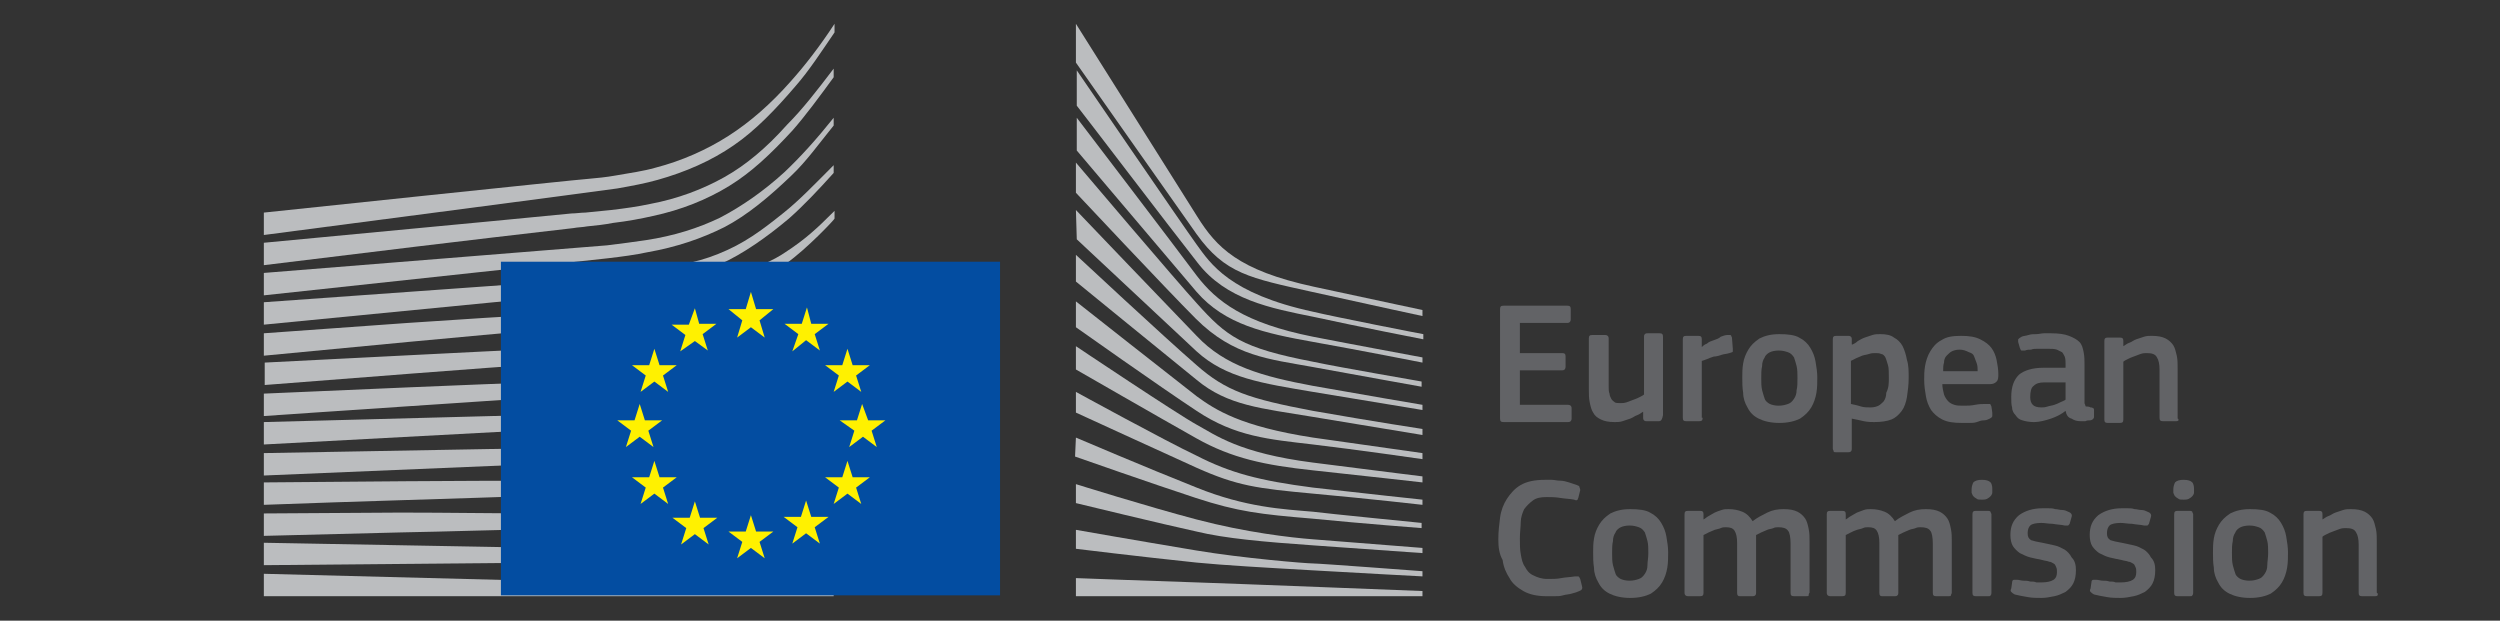 <?xml version="1.0" encoding="UTF-8" standalone="no"?>
<!-- Generator: Adobe Illustrator 19.2.0, SVG Export Plug-In . SVG Version: 6.00 Build 0)  -->

<svg
   version="1.1"
   id="Layer_1"
   x="0px"
   y="0px"
   viewBox="0 0 290 72"
   style="enable-background:new 0 0 290 72;"
   xml:space="preserve"
   sodipodi:docname="logo-european-commission.svg"
   inkscape:export-filename="logo-european-commission.png"
   inkscape:export-xdpi="89.379311"
   inkscape:export-ydpi="89.379311"
   inkscape:version="1.3.2 (091e20e, 2023-11-25, custom)"
   xmlns:inkscape="http://www.inkscape.org/namespaces/inkscape"
   xmlns:sodipodi="http://sodipodi.sourceforge.net/DTD/sodipodi-0.dtd"
   xmlns="http://www.w3.org/2000/svg"
   xmlns:svg="http://www.w3.org/2000/svg"
   xmlns:sketch="http://www.bohemiancoding.com/sketch/ns"><rect x="0" y="0" width="290" height="72" fill="#333333" stroke="none"/><defs
   id="defs19" /><sodipodi:namedview
   id="namedview19"
   pagecolor="#ffffff"
   bordercolor="#000000"
   borderopacity="0.25"
   inkscape:showpageshadow="2"
   inkscape:pageopacity="0.0"
   inkscape:pagecheckerboard="0"
   inkscape:deskcolor="#d1d1d1"
   inkscape:zoom="3.9862069"
   inkscape:cx="166.57439"
   inkscape:cy="35.999135"
   inkscape:window-width="1920"
   inkscape:window-height="1009"
   inkscape:window-x="-8"
   inkscape:window-y="-8"
   inkscape:window-maximized="1"
   inkscape:current-layer="Layer_1" />
<style
   type="text/css"
   id="style1">
	.st0{fill:#BBBDBF;}
	.st1{fill:#034DA1;}
	.st2{fill:#FFF100;}
	.st3{enable-background:new    ;}
	.st4{fill:#626366;}
</style>
<g
   id="g19"
   inkscape:label="g19"
   inkscape:export-filename="156.svg"
   inkscape:export-xdpi="89.379311"
   inkscape:export-ydpi="89.379311"
   transform="translate(30.606,2.76)">
	<g
   id="Page-1"
   sketch:type="MSPage">
		<g
   id="Version-2-menu"
   transform="translate(-131,-108)"
   sketch:type="MSArtboardGroup">
			<g
   id="Site-header"
   transform="translate(131,108)"
   sketch:type="MSLayerGroup">
				<g
   id="logo-copy">
					<g
   id="Group-20">
						<g
   id="Group-18-Copy"
   sketch:type="MSShapeGroup">
							<path
   id="Fill-40"
   class="st0"
   d="m 0,24.5 c 0,0 39.8,-5.2 41,-5.4 1.7,-0.3 3.3,-0.6 4.7,-1 3.2,-0.9 6.2,-2.2 8.8,-4 2.5,-1.7 4.9,-4.2 7.2,-6.9 1.5,-1.7 3,-4 4.5,-6.2 V 0 c -1.7,2.6 -3.4,4.8 -5.1,6.7 -2.3,2.6 -4.7,4.7 -7.2,6.3 -2.5,1.6 -5.4,2.9 -8.5,3.7 -1.4,0.4 -2.9,0.6 -4.6,0.9 -1.1,0.2 -2.2,0.3 -3.3,0.4 C 37,18 0,21.9 0,21.9 Z" />
							<path
   id="Fill-41"
   class="st0"
   d="m 53.4,17.8 c -2.5,1.4 -5.4,2.5 -8.6,3.1 -1.4,0.3 -2.8,0.5 -4.5,0.7 -1,0.1 -2,0.2 -3,0.3 -0.5,0 -1.1,0.1 -1.6,0.1 C 23.5,23.2 11.4,24.3 0,25.4 V 28 c 11.4,-1.4 23.7,-2.9 35.9,-4.3 0.5,-0.1 1.1,-0.1 1.6,-0.2 1,-0.1 2,-0.2 3,-0.4 1.7,-0.2 3.3,-0.5 4.6,-0.8 3.3,-0.7 6.3,-1.9 8.9,-3.5 2.6,-1.6 4.8,-3.7 7.3,-6.4 1.5,-1.7 3.2,-4 4.8,-6.2 v -1 c -1.9,2.5 -3.6,4.7 -5.4,6.5 -2.4,2.7 -4.8,4.7 -7.3,6.1" />
							<path
   id="Fill-42"
   class="st0"
   d="m 60.4,17.2 c -2.4,2.2 -5,4 -7.5,5.3 -2.5,1.2 -5.3,2.1 -8.6,2.6 -1.4,0.2 -2.8,0.4 -4.5,0.6 L 0,28.9 v 2.6 l 35.3,-3.8 4.6,-0.5 c 1.7,-0.2 3.2,-0.4 4.6,-0.7 3.4,-0.6 6.3,-1.6 8.9,-2.9 2.7,-1.4 5.3,-3.6 7.8,-6 1.7,-1.6 3.2,-3.7 4.9,-5.8 v -0.9 c -2,2.5 -3.8,4.5 -5.7,6.3" />
							<path
   id="Fill-43"
   class="st0"
   d="m 50.8,30.6 c -2.3,1.3 -4,2.1 -7.3,2.4 -2,0.2 -4,0.3 -6,0.4 -1,0 -1.9,0.1 -2.9,0.2 -6,0.3 -11.9,0.7 -17.9,1.1 L 0,35.9 v 2.6 l 16.8,-1.6 c 5.4,-0.5 11.7,-1.1 17.9,-1.6 L 39.2,35 c 1.7,-0.1 3.2,-0.3 4.5,-0.5 3.4,-0.4 6.3,-1.1 8.9,-2.1 2.8,-1 5.4,-2.7 8,-4.6 2.4,-1.7 5.6,-5.1 5.6,-5.2 v -0.9 c -2.1,2.1 -3.4,3.3 -5.7,4.8 -2.9,2 -7.6,3 -9.7,4.1" />
							<path
   id="Fill-44"
   class="st0"
   d="m 51.6,35.6 c -2.5,0.7 -5.3,1.2 -8.6,1.5 -1.3,0.1 -2.8,0.2 -4.4,0.3 l -4.4,0.2 c -11,0.5 -22,1.1 -34.1,1.7 v 2.6 C 11.7,41 23,40.1 34.4,39.3 L 38.8,39 c 1.7,-0.1 3.1,-0.2 4.5,-0.4 3.4,-0.4 6.3,-1 8.8,-1.8 2.8,-0.9 5.6,-2.2 8.2,-3.9 1.9,-1.2 3.9,-2.7 5.9,-4.5 v 0 c -2.2,1.9 -4.3,2.3 -6.4,3.6 -2.7,1.6 -5.4,2.8 -8.2,3.6" />
							<path
   id="Fill-45"
   class="st0"
   d="m 51.2,39.9 c -2.5,0.6 -5.3,1 -8.6,1.2 -1.3,0.1 -2.7,0.2 -4.4,0.2 l -4.4,0.2 C 22.7,41.9 11.5,42.4 0,42.9 v 2.6 C 11.4,44.7 22.6,44 33.9,43.2 l 4.4,-0.3 c 1.7,-0.1 3.1,-0.2 4.4,-0.3 3.4,-0.3 6.2,-0.8 8.8,-1.5 2.9,-0.8 5.7,-1.9 8.4,-3.3 2.1,-1.1 4.1,-2.4 6.2,-4 v -1.1 c -2.3,1.7 -4.5,3 -6.7,4.1 -2.6,1.4 -5.4,2.4 -8.2,3.1" />
							<path
   id="Fill-46"
   class="st0"
   d="m 50.8,44.1 c -2.5,0.5 -5.3,0.8 -8.6,0.9 -1.3,0.1 -2.6,0.1 -4.3,0.2 L 0,46.2 v 2.6 L 33.6,47 38,46.8 c 1.7,-0.1 3.1,-0.2 4.4,-0.3 3.4,-0.3 6.1,-0.6 8.7,-1.2 2.9,-0.6 5.8,-1.5 8.5,-2.7 2.2,-0.9 4.3,-2 6.6,-3.4 v -1 c -2.4,1.4 -4.7,2.5 -7,3.4 -2.7,1.2 -5.5,2 -8.4,2.5" />
							<path
   id="Fill-47"
   class="st0"
   d="m 50.5,48.3 c -4.7,0.6 -9.4,0.7 -14.1,0.8 -1.1,0 -2.1,0 -3.2,0.1 L 0,49.8 v 2.6 L 33.3,51 c 1.1,0 2.1,-0.1 3.2,-0.1 4.7,-0.2 9.5,-0.4 14.2,-1.1 3,-0.5 5.9,-1.2 8.5,-2.1 C 61.4,47 63.7,46 66,44.8 v -1 c -2.4,1.1 -4.9,2.1 -7.2,2.8 -2.5,0.7 -5.3,1.4 -8.3,1.7" />
							<path
   id="Fill-48"
   class="st0"
   d="M 50.3,52.6 C 45.9,53 41.5,53 37.1,53 c -1.3,0 -2.7,0 -4,0 -11,0 -22,0.1 -33.1,0.2 v 2.6 c 10.6,-0.4 21.9,-0.7 33.2,-1.1 1.3,0 2.7,-0.1 4,-0.1 4.3,-0.1 8.8,-0.2 13.2,-0.7 3.1,-0.3 5.9,-0.8 8.6,-1.5 2.3,-0.6 4.7,-1.4 7.2,-2.3 v -0.9 c -2.5,0.9 -5,1.6 -7.4,2.2 -2.7,0.6 -5.5,1 -8.5,1.2" />
							<path
   id="Fill-49"
   class="st0"
   d="m 50.1,56.8 c -1.8,0.1 -3.8,0.1 -6,0.1 -0.8,0 -1.7,0 -2.5,0 L 33,56.8 c -5.9,0 -11.7,-0.1 -17.2,-0.1 L 0,56.8 v 2.6 L 15.9,59 C 21.4,58.9 27.2,58.7 33,58.6 l 8.6,-0.1 c 2.4,0 5.5,-0.1 8.6,-0.3 3.1,-0.2 5.9,-0.5 8.6,-0.9 2.4,-0.4 4.9,-0.9 7.4,-1.5 v -0.9 c -2.5,0.6 -5.1,1.1 -7.5,1.4 -2.8,0.2 -5.5,0.4 -8.6,0.5" />
							<path
   id="Fill-50"
   class="st0"
   d="M 41.5,60.9 32.9,60.8 C 22,60.6 11.1,60.4 0,60.2 v 2.6 c 10.6,-0.1 21.8,-0.2 32.9,-0.3 l 8.6,-0.1 c 2.9,0 5.7,-0.1 8.6,-0.2 C 56,62 61.2,61.6 66.2,60.9 V 60 c -4.9,0.5 -10.2,0.8 -16.1,0.9 -2.9,0 -5.8,0 -8.6,0" />
							<path
   id="Fill-51"
   class="st0"
   d="M 66.1,65.5 0,63.8 v 2.6 h 66.1 z" />
							<path
   id="Fill-52"
   class="st0"
   d="m 60.2,22 c -2.5,2 -4.5,3.5 -7.5,4.7 -2.7,1.1 -5.6,1.5 -8.8,2 -2.1,0.3 -4.3,0.7 -6.4,0.9 -0.9,0.1 -1.7,0.1 -2.6,0.2 L 0,32.3 v 2.6 l 34.9,-3.4 4.5,-0.4 c 1.7,-0.2 3.2,-0.3 4.6,-0.6 3.4,-0.5 6.3,-1.4 8.9,-2.6 2.7,-1.2 5.5,-3.2 8,-5.3 1.7,-1.5 3.4,-3.3 5.2,-5.3 v -0.9 c -2.2,2.2 -4,4.1 -5.9,5.6" />
							<path
   id="Fill-53"
   class="st0"
   d="m 94.2,0 c 0,0 11.9,18.9 14.1,22.4 2.2,3.5 4.7,6.2 13.5,8.1 8.8,1.9 12.6,2.7 12.6,2.7 v 0.7 c 0,0 -5.6,-1.2 -12.8,-2.8 -7.2,-1.6 -10.1,-2.1 -13.4,-6.7 -2.7,-3.8 -14,-19.9 -14,-19.9 z" />
							<path
   id="Fill-54"
   class="st0"
   d="m 94.2,21.6 c 0,0 10.8,11.3 14,14.6 3.3,3.5 7.6,4.7 13.5,5.8 5.6,1 12.7,2.2 12.7,2.2 v 0.6 c 0,0 -6.7,-1.1 -12.7,-2.1 -5.9,-1 -10.1,-1.6 -13.5,-4.7 -3,-2.8 -13.9,-13 -13.9,-13 l -0.1,-3.4 z" />
							<path
   id="Fill-55"
   class="st0"
   d="m 94.2,26.8 c 0,0 10.3,9.6 14,12.8 3.4,3 6.1,3.9 13.5,5.3 7.4,1.3 12.7,2.1 12.7,2.1 v 0.7 c 0,0 -6.7,-1.1 -12.7,-2.1 -6,-1 -9.9,-1.3 -13.5,-4.3 -4.2,-3.4 -14,-11.4 -14,-11.4 z" />
							<path
   id="Fill-56"
   class="st0"
   d="m 94.2,32.2 c 0,0 11.8,9.3 14,11 2.2,1.6 5.1,3.5 13.5,4.8 8.4,1.2 12.7,1.8 12.7,1.8 v 0.7 c 0,0 -7.6,-1.1 -12.7,-1.7 -5.1,-0.6 -9,-0.9 -13.5,-3.9 -4.4,-2.9 -14,-9.7 -14,-9.7 z" />
							<path
   id="Fill-57"
   class="st0"
   d="m 94.2,37.4 c 0,0 11.8,7.9 14,9.1 2.2,1.2 4.9,3.3 13.5,4.4 8.6,1.1 12.7,1.6 12.7,1.6 v 0.7 c 0,0 -7.1,-0.8 -12.7,-1.4 -5.6,-0.6 -9.4,-1.4 -13.5,-3.7 -4.1,-2.3 -14,-8 -14,-8 z" />
							<path
   id="Fill-58"
   class="st0"
   d="m 94.2,42.7 c 0,0 10.4,5.7 14,7.4 3.9,2 7.3,2.9 13.5,3.7 6.1,0.7 12.7,1.4 12.7,1.4 v 0.6 c 0,0 -6.1,-0.7 -12.7,-1.3 -6.5,-0.6 -8.8,-0.9 -13.5,-3 -4.2,-1.9 -14,-6.4 -14,-6.4 z" />
							<path
   id="Fill-59"
   class="st0"
   d="m 94.2,48 c 0,0 8.2,3.5 14,5.8 5.7,2.3 10,2.5 13.5,2.8 1.5,0.2 12.6,1.3 12.6,1.3 v 0.6 c 0,0 -6.6,-0.5 -12.7,-1.1 -6,-0.5 -8.6,-0.8 -13.5,-2.4 -4.9,-1.6 -14,-4.8 -14,-4.8 L 94.2,48 Z" />
							<path
   id="Fill-60"
   class="st0"
   d="m 94.2,53.4 c 0,0 8.3,2.6 14,4.1 5.7,1.5 10.9,2.1 13.5,2.3 2.6,0.2 12.7,1 12.7,1 v 0.6 c 0,0 -5.7,-0.4 -12.7,-0.9 -5.7,-0.4 -10.2,-0.8 -13.5,-1.6 -3.7,-0.8 -14,-3.3 -14,-3.3 z" />
							<path
   id="Fill-61"
   class="st0"
   d="m 94.2,58.7 c 0,0 6.8,1.2 14,2.4 5.4,0.9 12.7,1.5 13.5,1.5 0.8,0 12.7,0.9 12.7,0.9 v 0.6 c 0,0 -7.6,-0.4 -12.7,-0.7 -5.3,-0.3 -10.5,-0.6 -13.5,-0.9 -6.7,-0.7 -14,-1.6 -14,-1.6 z" />
							<path
   id="Fill-62"
   class="st0"
   d="m 94.2,64.3 c 0,0 10.7,0.4 14,0.5 3.3,0.1 26.2,1 26.2,1 v 0.6 H 94.2 Z" />
							<path
   id="Fill-63"
   class="st0"
   d="M 121.7,33.4 C 112,31.3 109.8,27.8 108.2,25.6 106.6,23.4 94.3,5.4 94.3,5.4 v 4.1 c 0.5,0.6 11,14.4 14,18.2 3.3,4.3 8.5,5.3 13.5,6.3 5,1.1 12.7,2.6 12.7,2.6 V 36 c -0.1,0 -10.3,-2 -12.8,-2.6" />
							<path
   id="Fill-64"
   class="st0"
   d="m 121.7,36.3 c -8,-1.6 -11.2,-4.1 -13.5,-7.1 C 105.9,26.1 94.3,10.9 94.3,10.9 v 3.8 c 0.5,0.6 11.1,13.1 13.9,16.4 3.3,3.8 7.9,4.8 13.5,5.8 5.6,1 12.7,2.4 12.7,2.4 v -0.6 c 0,0 -8.1,-1.5 -12.7,-2.4" />
							<path
   id="Fill-65"
   class="st0"
   d="m 121.7,39.2 c -8.3,-1.6 -10,-2.9 -13.5,-6.8 C 106,30 94.7,16.7 94.2,16.1 v 3.5 c 0,0 10.5,11.2 13.9,14.6 4.4,4.4 8.6,4.7 13.5,5.6 4.9,0.9 12.7,2.3 12.7,2.3 v -0.6 c 0.1,0 -9.3,-1.6 -12.6,-2.3" />
							<path
   id="Fill-66"
   class="st1"
   d="M 85.4,27.6 H 27.5 v 38.7 h 57.9 z" />
							<path
   id="Fill-67"
   class="st2"
   d="m 57.1,33.1 h 2 l -1.6,1.3 0.6,2 -1.6,-1.2 -1.6,1.2 0.6,-2 -1.6,-1.3 h 2 l 0.6,-2 z" />
							<path
   id="Fill-68"
   class="st2"
   d="m 57.1,58.9 h 2 l -1.6,1.2 0.6,1.9 -1.6,-1.2 -1.6,1.2 0.6,-1.9 -1.6,-1.2 h 2 L 56.5,57 Z" />
							<path
   id="Fill-69"
   class="st2"
   d="m 63.5,57.2 h 2 l -1.6,1.2 0.6,1.9 -1.6,-1.2 -1.6,1.2 0.6,-1.9 -1.6,-1.2 h 2 l 0.6,-1.9 z" />
							<path
   id="Fill-70"
   class="st2"
   d="m 63.5,34.8 h 2 L 63.9,36 64.5,37.9 62.9,36.7 61.3,38 62,36 60.4,34.8 h 2 L 63,32.9 Z" />
							<path
   id="Fill-71"
   class="st2"
   d="m 68.3,39.6 h 2 l -1.6,1.2 0.6,1.9 -1.6,-1.2 -1.6,1.2 0.6,-1.9 -1.6,-1.2 h 2 l 0.6,-1.9 z" />
							<path
   id="Fill-72"
   class="st2"
   d="m 68.3,52.6 h 2 l -1.6,1.2 0.6,1.9 -1.6,-1.2 -1.6,1.2 0.6,-1.9 -1.6,-1.2 h 2 l 0.6,-1.9 z" />
							<path
   id="Fill-73"
   class="st2"
   d="m 70.1,46 h 2 l -1.6,1.2 0.6,1.9 -1.6,-1.2 -1.6,1.2 0.6,-1.9 -1.7,-1.2 h 2 l 0.6,-1.9 z" />
							<path
   id="Fill-74"
   class="st2"
   d="m 50.5,34.8 h 2 L 50.9,36 51.5,37.9 50,36.8 48.3,38 48.9,36.1 47.3,34.9 h 2 L 50,33 Z" />
							<path
   id="Fill-75"
   class="st2"
   d="m 45.9,39.6 h 2 l -1.6,1.2 0.6,1.9 -1.6,-1.2 -1.6,1.2 0.6,-1.9 -1.6,-1.2 h 2 l 0.6,-1.9 z" />
							<path
   id="Fill-76"
   class="st2"
   d="m 44.2,46 h 2 l -1.6,1.2 0.6,1.9 L 43.6,47.9 42,49.1 42.6,47.2 41,46 h 2 l 0.6,-1.9 z" />
							<path
   id="Fill-77"
   class="st2"
   d="m 45.9,52.6 h 2 l -1.6,1.2 0.6,1.9 -1.6,-1.2 -1.6,1.2 0.6,-1.9 -1.6,-1.2 h 2 l 0.6,-1.9 z" />
							<path
   id="Fill-78"
   class="st2"
   d="m 50.6,57.3 h 2 L 51,58.5 51.6,60.4 50,59.2 48.4,60.4 49,58.5 47.4,57.3 h 2 L 50,55.4 Z" />
						</g>
					</g>
				</g>
			</g>
		</g>
	</g>
	<g
   class="st3"
   id="g8">
		<path
   class="st4"
   d="m 143.4,33.1 c 0,-0.3 0.1,-0.4 0.4,-0.4 h 7.4 c 0.3,0 0.4,0.1 0.4,0.4 v 1.2 c 0,0.2 -0.1,0.4 -0.4,0.4 h -5.5 v 3.5 h 4.9 c 0.3,0 0.4,0.1 0.4,0.4 v 1.2 c 0,0.2 -0.1,0.4 -0.4,0.4 h -4.9 v 4 h 5.6 c 0.2,0 0.4,0.1 0.4,0.4 v 1.2 c 0,0.2 -0.1,0.4 -0.4,0.4 h -7.5 c -0.3,0 -0.4,-0.1 -0.4,-0.4 z"
   id="path1" />
		<path
   class="st4"
   d="m 161.8,46.1 h -1.4 c -0.1,0 -0.2,0 -0.3,-0.1 C 160,45.9 160,45.8 160,45.7 V 45 45 c -0.2,0.1 -0.4,0.3 -0.7,0.4 -0.3,0.1 -0.5,0.3 -0.8,0.4 -0.3,0.1 -0.6,0.2 -0.9,0.3 -0.3,0.1 -0.6,0.1 -0.9,0.1 -0.7,0 -1.2,-0.1 -1.6,-0.3 -0.4,-0.2 -0.7,-0.4 -0.9,-0.8 -0.2,-0.3 -0.3,-0.7 -0.4,-1.2 -0.1,-0.5 -0.1,-0.9 -0.1,-1.5 v -5.9 c 0,-0.3 0.1,-0.4 0.4,-0.4 h 1.5 c 0.2,0 0.4,0.1 0.4,0.4 v 5.6 c 0,0.3 0,0.6 0.1,0.8 0,0.2 0.1,0.4 0.2,0.6 0.1,0.2 0.3,0.3 0.4,0.4 0.1,0.1 0.4,0.1 0.7,0.1 0.2,0 0.4,0 0.7,-0.1 0.3,-0.1 0.5,-0.2 0.8,-0.3 0.3,-0.1 0.5,-0.2 0.7,-0.3 0.2,-0.1 0.4,-0.2 0.5,-0.3 v -6.7 c 0,-0.1 0,-0.2 0.1,-0.3 0.1,-0.1 0.2,-0.1 0.3,-0.1 h 1.4 c 0.3,0 0.4,0.1 0.4,0.4 v 9.1 c -0.1,0.5 -0.2,0.7 -0.5,0.7 z"
   id="path2" />
		<path
   class="st4"
   d="m 166.9,45.7 c 0,0.3 -0.1,0.4 -0.4,0.4 H 165 c -0.3,0 -0.4,-0.1 -0.4,-0.4 v -9.1 c 0,-0.3 0.1,-0.4 0.4,-0.4 h 1.4 c 0.3,0 0.4,0.1 0.4,0.4 v 0.9 0 c 0.1,-0.1 0.3,-0.3 0.6,-0.4 0.2,-0.2 0.5,-0.3 0.8,-0.4 0.3,-0.1 0.6,-0.2 0.8,-0.4 0.3,-0.1 0.5,-0.2 0.8,-0.2 0.1,0 0.2,0 0.3,0 0.1,0 0.1,0.1 0.2,0.3 l 0.1,1.3 c 0,0.1 0,0.3 0,0.3 0,0.1 -0.1,0.1 -0.4,0.2 -0.3,0.1 -0.6,0.1 -0.9,0.2 -0.3,0.1 -0.6,0.2 -0.9,0.2 -0.3,0.1 -0.6,0.2 -0.8,0.3 -0.3,0.1 -0.5,0.2 -0.6,0.2 v 6.6 z"
   id="path3" />
		<path
   class="st4"
   d="m 180.2,41 c 0,0.6 0,1.2 -0.1,1.8 -0.1,0.6 -0.3,1.2 -0.6,1.7 -0.3,0.5 -0.7,0.9 -1.3,1.3 -0.6,0.3 -1.4,0.5 -2.4,0.5 -1,0 -1.8,-0.2 -2.4,-0.5 -0.6,-0.3 -1,-0.7 -1.3,-1.3 -0.3,-0.5 -0.5,-1.1 -0.5,-1.7 -0.1,-0.6 -0.1,-1.2 -0.1,-1.8 0,-0.5 0,-1 0.1,-1.6 0.1,-0.6 0.3,-1.1 0.6,-1.6 0.3,-0.5 0.7,-0.9 1.3,-1.3 0.6,-0.3 1.3,-0.5 2.3,-0.5 1,0 1.8,0.1 2.3,0.4 0.6,0.3 1,0.7 1.3,1.2 0.3,0.5 0.5,1 0.6,1.6 0.1,0.6 0.2,1.2 0.2,1.8 z m -2.3,0.1 c 0,-0.5 0,-1 -0.1,-1.4 -0.1,-0.4 -0.2,-0.7 -0.3,-1 -0.2,-0.3 -0.4,-0.5 -0.7,-0.6 -0.3,-0.1 -0.6,-0.2 -1.1,-0.2 -0.4,0 -0.8,0.1 -1,0.2 -0.2,0.1 -0.5,0.3 -0.6,0.6 -0.2,0.3 -0.3,0.6 -0.3,1 -0.1,0.4 -0.1,0.9 -0.1,1.4 0,0.5 0,1 0.1,1.4 0.1,0.4 0.2,0.7 0.3,1 0.1,0.3 0.4,0.5 0.6,0.6 0.2,0.1 0.6,0.2 1,0.2 0.5,0 0.8,-0.1 1.1,-0.2 0.3,-0.1 0.5,-0.3 0.7,-0.6 0.2,-0.3 0.3,-0.6 0.3,-1 0.1,-0.4 0.1,-0.8 0.1,-1.4 z"
   id="path4" />
		<path
   class="st4"
   d="m 190.8,41.1 c 0,0.8 -0.1,1.5 -0.2,2.2 -0.1,0.6 -0.3,1.2 -0.6,1.6 -0.3,0.4 -0.7,0.8 -1.2,1 -0.5,0.2 -1.2,0.3 -2,0.3 -0.3,0 -0.7,0 -1.2,-0.1 -0.4,-0.1 -0.9,-0.2 -1.4,-0.3 v 0 3.5 c 0,0.1 0,0.2 -0.1,0.3 -0.1,0.1 -0.2,0.1 -0.3,0.1 h -1.4 c -0.2,0 -0.3,0 -0.3,-0.1 0,-0.1 -0.1,-0.2 -0.1,-0.3 V 36.6 c 0,-0.3 0.1,-0.4 0.4,-0.4 h 1.4 c 0.1,0 0.2,0 0.3,0.1 0.1,0.1 0.1,0.2 0.1,0.3 v 0.6 h 0.1 c 0.2,-0.1 0.4,-0.2 0.6,-0.4 0.2,-0.1 0.5,-0.3 0.8,-0.4 0.3,-0.1 0.6,-0.2 0.9,-0.3 0.3,-0.1 0.6,-0.1 0.9,-0.1 0.7,0 1.2,0.1 1.6,0.4 0.4,0.2 0.8,0.6 1,1 0.2,0.4 0.4,1 0.5,1.6 0.2,0.6 0.2,1.3 0.2,2.1 z m -2.3,0 c 0,-0.6 0,-1.2 -0.1,-1.5 -0.1,-0.3 -0.2,-0.7 -0.3,-0.9 -0.1,-0.2 -0.3,-0.4 -0.5,-0.4 -0.2,-0.1 -0.4,-0.1 -0.7,-0.1 -0.2,0 -0.4,0 -0.7,0.1 -0.3,0.1 -0.5,0.1 -0.8,0.2 -0.2,0.1 -0.5,0.2 -0.7,0.3 -0.2,0.1 -0.4,0.2 -0.6,0.3 v 5 c 0.5,0.1 0.9,0.2 1.2,0.3 0.3,0.1 0.7,0.1 1.1,0.1 0.4,0 0.7,-0.1 0.9,-0.2 0.2,-0.1 0.4,-0.3 0.6,-0.5 0.2,-0.3 0.3,-0.6 0.3,-1 0.3,-0.6 0.3,-1.1 0.3,-1.7 z"
   id="path5" />
		<path
   class="st4"
   d="m 194.7,41.7 c 0,0.5 0.1,0.9 0.2,1.3 0.1,0.3 0.3,0.6 0.5,0.8 0.2,0.2 0.4,0.3 0.7,0.4 0.3,0.1 0.6,0.1 1.1,0.1 0.4,0 0.8,0 1.3,-0.1 0.5,-0.1 0.9,-0.1 1.3,-0.1 0.2,0 0.3,0 0.4,0 0.1,0 0.1,0.1 0.2,0.3 l 0.1,0.7 c 0,0.1 0,0.3 0,0.4 0,0.1 -0.1,0.2 -0.3,0.3 -0.2,0.1 -0.4,0.2 -0.7,0.2 -0.3,0 -0.5,0.1 -0.8,0.2 -0.3,0.1 -0.6,0.1 -0.9,0.1 -0.3,0 -0.6,0 -0.8,0 -1,0 -1.7,-0.1 -2.3,-0.4 -0.6,-0.3 -1,-0.7 -1.3,-1.1 -0.3,-0.5 -0.5,-1 -0.6,-1.6 -0.1,-0.6 -0.2,-1.2 -0.2,-1.9 0,-0.5 0,-1 0.1,-1.6 0.1,-0.6 0.3,-1.2 0.6,-1.7 0.3,-0.5 0.7,-1 1.3,-1.3 0.6,-0.4 1.3,-0.5 2.3,-0.5 0.9,0 1.6,0.1 2.2,0.4 0.6,0.3 1,0.6 1.3,1 0.3,0.4 0.5,0.9 0.6,1.4 0.1,0.5 0.2,1.1 0.2,1.6 0,0.4 0,0.7 -0.2,0.9 -0.2,0.2 -0.4,0.3 -0.8,0.3 h -5.5 z m 2,-3.9 c -0.4,0 -0.7,0.1 -0.9,0.2 -0.2,0.1 -0.4,0.3 -0.6,0.5 -0.2,0.2 -0.3,0.5 -0.3,0.8 -0.1,0.3 -0.1,0.6 -0.1,1 h 4 c 0,-0.3 0,-0.6 -0.1,-0.9 -0.1,-0.3 -0.2,-0.5 -0.3,-0.8 -0.1,-0.3 -0.3,-0.4 -0.6,-0.5 -0.4,-0.2 -0.7,-0.3 -1.1,-0.3 z"
   id="path6" />
		<path
   class="st4"
   d="m 209,44.9 c -0.5,0.4 -1.1,0.7 -1.7,0.9 -0.6,0.2 -1.3,0.4 -2,0.4 -0.5,0 -1,-0.1 -1.3,-0.2 -0.4,-0.1 -0.6,-0.3 -0.8,-0.6 -0.2,-0.2 -0.4,-0.5 -0.4,-0.9 -0.1,-0.3 -0.1,-0.7 -0.1,-1.2 0,-1.2 0.3,-2 0.9,-2.6 0.6,-0.5 1.6,-0.8 2.8,-0.8 h 2.6 v -0.5 c 0,-0.3 0,-0.5 -0.1,-0.8 -0.1,-0.2 -0.2,-0.4 -0.3,-0.5 -0.2,-0.1 -0.4,-0.2 -0.6,-0.3 -0.3,-0.1 -0.6,-0.1 -1,-0.1 -0.2,0 -0.4,0 -0.6,0 -0.2,0 -0.5,0 -0.7,0 -0.2,0 -0.5,0 -0.7,0.1 -0.2,0 -0.5,0 -0.7,0.1 -0.2,0 -0.3,0 -0.4,0 -0.1,0 -0.1,-0.1 -0.2,-0.3 l -0.2,-0.7 c 0,-0.1 0,-0.2 0,-0.3 0.1,-0.1 0.2,-0.2 0.4,-0.3 0.2,-0.1 0.5,-0.1 0.8,-0.2 0.3,-0.1 0.6,-0.1 0.9,-0.1 0.3,0 0.6,-0.1 0.9,-0.1 0.3,0 0.6,0 0.8,0 0.9,0 1.6,0.1 2.1,0.3 0.5,0.2 0.9,0.4 1.2,0.7 0.3,0.3 0.4,0.7 0.5,1.2 0.1,0.5 0.1,1 0.1,1.5 v 3.9 c 0,0.2 0,0.4 0,0.5 0,0.1 0.1,0.2 0.1,0.3 0,0.1 0.1,0.1 0.2,0.1 0.1,0 0.2,0 0.4,0.1 0.1,0 0.2,0 0.3,0.1 0.1,0 0.1,0.1 0.1,0.2 v 0.8 c 0,0.2 -0.2,0.4 -0.5,0.4 -0.2,0 -0.3,0 -0.5,0.1 -0.2,0 -0.3,0 -0.5,0 -0.5,0 -0.8,-0.1 -1.1,-0.3 -0.4,-0.1 -0.6,-0.4 -0.7,-0.9 z m -0.1,-3.3 h -2.4 c -0.5,0 -0.9,0.1 -1.2,0.4 -0.3,0.2 -0.4,0.7 -0.4,1.3 0,0.4 0.1,0.7 0.3,0.9 0.2,0.2 0.5,0.3 1,0.3 0.2,0 0.4,0 0.7,-0.1 0.3,-0.1 0.5,-0.1 0.8,-0.2 0.3,-0.1 0.5,-0.2 0.7,-0.3 0.2,-0.1 0.5,-0.2 0.6,-0.3 v -2 z"
   id="path7" />
		<path
   class="st4"
   d="m 222.1,46 c -0.1,0.1 -0.2,0.1 -0.3,0.1 h -1.5 c -0.3,0 -0.4,-0.1 -0.4,-0.4 v -5.6 c 0,-0.6 -0.1,-1.1 -0.3,-1.4 -0.2,-0.4 -0.6,-0.5 -1.2,-0.5 -0.2,0 -0.4,0 -0.7,0.1 -0.3,0.1 -0.5,0.2 -0.8,0.3 -0.3,0.1 -0.5,0.2 -0.7,0.3 -0.2,0.1 -0.4,0.2 -0.5,0.3 v 6.7 c 0,0.3 -0.1,0.4 -0.4,0.4 h -1.4 c -0.3,0 -0.4,-0.1 -0.4,-0.4 v -9.1 c 0,-0.3 0.1,-0.4 0.4,-0.4 h 1.4 c 0.3,0 0.4,0.1 0.4,0.4 v 0.6 c 0,0 0,0 0,0 0,0 0,0 0,0 0.2,-0.1 0.4,-0.3 0.7,-0.4 0.3,-0.1 0.5,-0.3 0.8,-0.4 0.3,-0.1 0.6,-0.2 0.9,-0.3 0.3,-0.1 0.6,-0.1 0.9,-0.1 0.7,0 1.2,0.1 1.6,0.3 0.4,0.2 0.7,0.5 0.9,0.8 0.2,0.3 0.3,0.8 0.4,1.2 0.1,0.5 0.1,0.9 0.1,1.5 v 5.8 c 0.1,0 0.1,0.1 0.1,0.2 z"
   id="path8" />
	</g>
	<g
   class="st3"
   id="g18">
		<path
   class="st4"
   d="m 143.2,59.8 c 0,-0.9 0.1,-1.7 0.2,-2.5 0.1,-0.8 0.4,-1.6 0.8,-2.2 0.4,-0.6 0.9,-1.2 1.6,-1.6 0.7,-0.4 1.6,-0.6 2.8,-0.6 0.2,0 0.5,0 0.8,0 0.3,0 0.6,0.1 1,0.1 0.3,0 0.7,0.1 1,0.2 0.3,0.1 0.6,0.2 0.9,0.3 0.2,0.1 0.3,0.1 0.3,0.2 0,0.1 0.1,0.2 0.1,0.4 l -0.2,0.8 c 0,0.1 -0.1,0.2 -0.1,0.3 -0.1,0.1 -0.2,0.1 -0.4,0 -0.5,-0.1 -1,-0.1 -1.6,-0.2 -0.6,-0.1 -1.1,-0.1 -1.6,-0.1 -0.7,0 -1.2,0.1 -1.6,0.4 -0.4,0.3 -0.7,0.6 -1,1 -0.2,0.4 -0.4,1 -0.4,1.5 0,0.5 -0.1,1.2 -0.1,1.9 0,0.7 0,1.3 0.1,1.8 0.1,0.6 0.2,1.1 0.5,1.5 0.2,0.4 0.5,0.8 1,1 0.4,0.2 0.9,0.4 1.6,0.4 0.6,0 1.1,0 1.6,-0.1 0.5,-0.1 1,-0.1 1.6,-0.2 0.2,0 0.3,0 0.4,0 0.1,0.1 0.1,0.1 0.2,0.3 l 0.2,0.8 c 0.1,0.3 0,0.5 -0.3,0.6 -0.2,0.1 -0.5,0.2 -0.9,0.3 -0.3,0.1 -0.7,0.1 -1,0.2 -0.3,0.1 -0.7,0.1 -1,0.1 -0.3,0 -0.6,0 -0.9,0 -1.1,0 -2,-0.2 -2.7,-0.6 -0.7,-0.4 -1.3,-0.9 -1.6,-1.5 -0.4,-0.6 -0.7,-1.3 -0.8,-2.1 -0.4,-0.7 -0.5,-1.5 -0.5,-2.4 z"
   id="path9" />
		<path
   class="st4"
   d="m 162.9,61.3 c 0,0.6 0,1.2 -0.1,1.8 -0.1,0.6 -0.3,1.2 -0.6,1.7 -0.3,0.5 -0.7,0.9 -1.3,1.3 -0.6,0.3 -1.4,0.5 -2.4,0.5 -1,0 -1.8,-0.2 -2.4,-0.5 -0.6,-0.3 -1,-0.7 -1.3,-1.3 -0.3,-0.5 -0.5,-1.1 -0.5,-1.7 -0.1,-0.6 -0.1,-1.2 -0.1,-1.8 0,-0.5 0,-1 0.1,-1.6 0.1,-0.6 0.3,-1.1 0.6,-1.6 0.3,-0.5 0.7,-0.9 1.3,-1.3 0.6,-0.3 1.3,-0.5 2.3,-0.5 1,0 1.8,0.1 2.3,0.4 0.6,0.3 1,0.7 1.3,1.2 0.3,0.5 0.5,1 0.6,1.6 0.1,0.6 0.2,1.2 0.2,1.8 z m -2.3,0.1 c 0,-0.5 0,-1 -0.1,-1.4 -0.1,-0.4 -0.2,-0.7 -0.3,-1 -0.2,-0.3 -0.4,-0.5 -0.7,-0.6 -0.3,-0.1 -0.6,-0.2 -1.1,-0.2 -0.4,0 -0.8,0.1 -1,0.2 -0.2,0.1 -0.5,0.3 -0.6,0.6 -0.2,0.3 -0.3,0.6 -0.3,1 -0.1,0.4 -0.1,0.9 -0.1,1.4 0,0.5 0,1 0.1,1.4 0.1,0.4 0.2,0.7 0.3,1 0.1,0.3 0.4,0.5 0.6,0.6 0.2,0.1 0.6,0.2 1,0.2 0.5,0 0.8,-0.1 1.1,-0.2 0.3,-0.1 0.5,-0.3 0.7,-0.6 0.2,-0.3 0.3,-0.6 0.3,-1 0,-0.4 0.1,-0.8 0.1,-1.4 z"
   id="path10" />
		<path
   class="st4"
   d="m 179.2,66.3 c 0,0.1 -0.1,0.1 -0.3,0.1 h -1.4 c -0.3,0 -0.4,-0.1 -0.4,-0.4 v -5.7 c 0,-0.7 -0.1,-1.3 -0.3,-1.5 -0.2,-0.3 -0.6,-0.4 -1.1,-0.4 -0.2,0 -0.4,0 -0.6,0.1 -0.2,0.1 -0.5,0.1 -0.7,0.2 -0.2,0.1 -0.5,0.2 -0.7,0.3 -0.2,0.1 -0.4,0.2 -0.6,0.3 0,0.1 0,0.2 0,0.4 0,0.2 0,0.4 0,0.6 V 66 c 0,0.1 0,0.2 -0.1,0.3 -0.1,0.1 -0.2,0.1 -0.3,0.1 h -1.5 c -0.2,0 -0.3,-0.1 -0.3,-0.4 v -5.8 c 0,-0.6 -0.1,-1.1 -0.3,-1.4 -0.2,-0.3 -0.5,-0.4 -1,-0.4 -0.2,0 -0.4,0 -0.6,0.1 -0.2,0.1 -0.4,0.1 -0.7,0.2 -0.2,0.1 -0.5,0.2 -0.7,0.3 -0.2,0.1 -0.4,0.2 -0.6,0.3 V 66 c 0,0.3 -0.1,0.4 -0.4,0.4 h -1.4 c -0.2,0 -0.4,-0.1 -0.4,-0.4 v -9.1 c 0,-0.3 0.1,-0.4 0.4,-0.4 h 1.4 c 0.3,0 0.4,0.1 0.4,0.4 v 0.6 0 c 0.2,-0.1 0.4,-0.3 0.6,-0.4 0.2,-0.1 0.5,-0.3 0.7,-0.4 0.2,-0.1 0.5,-0.2 0.8,-0.3 0.3,-0.1 0.5,-0.1 0.8,-0.1 0.6,0 1.1,0.1 1.6,0.3 0.5,0.2 0.9,0.6 1.2,1.1 0.5,-0.4 1.1,-0.7 1.7,-1 0.6,-0.3 1.2,-0.4 1.9,-0.4 0.7,0 1.2,0.1 1.6,0.3 0.4,0.2 0.7,0.5 0.9,0.8 0.2,0.3 0.3,0.7 0.4,1.2 0.1,0.5 0.1,0.9 0.1,1.4 v 6 c -0.1,0.1 -0.1,0.2 -0.1,0.3 z"
   id="path11" />
		<path
   class="st4"
   d="m 195.7,66.3 c 0,0.1 -0.1,0.1 -0.3,0.1 H 194 c -0.3,0 -0.4,-0.1 -0.4,-0.4 v -5.7 c 0,-0.7 -0.1,-1.3 -0.3,-1.5 -0.2,-0.3 -0.6,-0.4 -1.1,-0.4 -0.2,0 -0.4,0 -0.6,0.1 -0.2,0.1 -0.5,0.1 -0.7,0.2 -0.2,0.1 -0.5,0.2 -0.7,0.3 -0.2,0.1 -0.4,0.2 -0.6,0.3 0,0.1 0,0.2 0,0.4 0,0.2 0,0.4 0,0.6 V 66 c 0,0.1 0,0.2 -0.1,0.3 -0.1,0.1 -0.2,0.1 -0.3,0.1 h -1.5 c -0.2,0 -0.3,-0.1 -0.3,-0.4 v -5.8 c 0,-0.6 -0.1,-1.1 -0.3,-1.4 -0.2,-0.3 -0.5,-0.4 -1,-0.4 -0.2,0 -0.4,0 -0.6,0.1 -0.2,0.1 -0.4,0.1 -0.7,0.2 -0.3,0.1 -0.5,0.2 -0.7,0.3 -0.2,0.1 -0.4,0.2 -0.6,0.3 V 66 c 0,0.3 -0.1,0.4 -0.4,0.4 h -1.4 c -0.2,0 -0.4,-0.1 -0.4,-0.4 v -9.1 c 0,-0.3 0.1,-0.4 0.4,-0.4 h 1.4 c 0.3,0 0.4,0.1 0.4,0.4 v 0.6 0 c 0.2,-0.1 0.4,-0.3 0.6,-0.4 0.2,-0.1 0.5,-0.3 0.7,-0.4 0.3,-0.1 0.5,-0.2 0.8,-0.3 0.3,-0.1 0.5,-0.1 0.8,-0.1 0.6,0 1.1,0.1 1.6,0.3 0.5,0.2 0.9,0.6 1.2,1.1 0.5,-0.4 1.1,-0.7 1.7,-1 0.6,-0.3 1.2,-0.4 1.9,-0.4 0.7,0 1.2,0.1 1.6,0.3 0.4,0.2 0.7,0.5 0.9,0.8 0.2,0.3 0.3,0.7 0.4,1.2 0.1,0.5 0.1,0.9 0.1,1.4 v 6 c 0,0.1 -0.1,0.2 -0.1,0.3 z"
   id="path12" />
		<path
   class="st4"
   d="m 200.5,53.9 c 0,0.2 0,0.3 0,0.5 0,0.1 -0.1,0.3 -0.2,0.4 -0.1,0.1 -0.2,0.2 -0.4,0.3 -0.2,0.1 -0.4,0.1 -0.6,0.1 -0.3,0 -0.5,0 -0.6,-0.1 -0.2,-0.1 -0.3,-0.2 -0.4,-0.3 -0.1,-0.1 -0.1,-0.2 -0.2,-0.4 0,-0.1 0,-0.3 0,-0.4 0,-0.3 0.1,-0.6 0.2,-0.8 0.2,-0.2 0.5,-0.3 1,-0.3 0.5,0 0.8,0.1 1,0.3 0.1,0.1 0.2,0.4 0.2,0.7 z M 200.4,66 c 0,0.1 0,0.2 -0.1,0.3 0,0.1 -0.1,0.1 -0.3,0.1 h -1.4 c -0.3,0 -0.4,-0.1 -0.4,-0.4 v -9.1 c 0,-0.3 0.1,-0.4 0.4,-0.4 h 1.4 c 0.1,0 0.2,0 0.3,0.1 0,0.1 0.1,0.2 0.1,0.3 z"
   id="path13" />
		<path
   class="st4"
   d="m 210.2,63.4 c 0,0.6 -0.1,1.1 -0.3,1.5 -0.2,0.4 -0.5,0.7 -0.9,1 -0.4,0.2 -0.8,0.4 -1.3,0.5 -0.5,0.1 -1,0.2 -1.5,0.2 -0.5,0 -1.1,0 -1.6,-0.1 -0.6,-0.1 -1.1,-0.2 -1.5,-0.3 -0.2,-0.1 -0.3,-0.2 -0.4,-0.3 -0.1,-0.1 -0.1,-0.2 0,-0.4 l 0.1,-0.7 c 0,-0.2 0.1,-0.3 0.2,-0.3 0.1,0 0.2,0 0.4,0 0.2,0 0.5,0.1 0.7,0.1 0.3,0 0.5,0 0.8,0.1 0.3,0 0.5,0 0.7,0.1 0.2,0 0.4,0 0.6,0 0.6,0 1.1,-0.1 1.4,-0.3 0.3,-0.2 0.4,-0.5 0.4,-0.9 0,-0.2 0,-0.4 -0.1,-0.6 -0.1,-0.2 -0.1,-0.3 -0.3,-0.4 -0.2,-0.1 -0.3,-0.2 -0.5,-0.2 -0.2,-0.1 -0.5,-0.1 -0.8,-0.2 -0.5,-0.1 -1,-0.2 -1.4,-0.3 -0.4,-0.1 -0.8,-0.3 -1.2,-0.5 -0.3,-0.2 -0.6,-0.5 -0.8,-0.8 -0.2,-0.3 -0.3,-0.8 -0.3,-1.3 0,-1 0.3,-1.7 1,-2.3 0.7,-0.5 1.6,-0.8 2.7,-0.8 0.2,0 0.4,0 0.7,0 0.3,0 0.5,0 0.8,0.1 0.3,0 0.5,0.1 0.8,0.1 0.3,0 0.5,0.1 0.7,0.2 0.3,0.1 0.5,0.3 0.4,0.6 l -0.2,0.7 c 0,0.1 -0.1,0.2 -0.2,0.3 -0.1,0 -0.2,0 -0.4,0 -0.4,-0.1 -0.9,-0.1 -1.4,-0.2 -0.5,0 -0.9,-0.1 -1.3,-0.1 -0.6,0 -1.1,0.1 -1.3,0.3 -0.2,0.2 -0.3,0.5 -0.3,0.9 0,0.4 0.1,0.6 0.4,0.8 0.3,0.1 0.7,0.2 1.3,0.3 0.5,0.1 0.9,0.2 1.4,0.3 0.5,0.1 0.8,0.3 1.2,0.5 0.3,0.2 0.6,0.5 0.8,0.9 0.4,0.4 0.5,0.9 0.5,1.5 z"
   id="path14" />
		<path
   class="st4"
   d="m 219.4,63.4 c 0,0.6 -0.1,1.1 -0.3,1.5 -0.2,0.4 -0.5,0.7 -0.9,1 -0.4,0.2 -0.8,0.4 -1.3,0.5 -0.5,0.1 -1,0.2 -1.5,0.2 -0.5,0 -1.1,0 -1.6,-0.1 -0.6,-0.1 -1.1,-0.2 -1.5,-0.3 -0.2,-0.1 -0.3,-0.2 -0.4,-0.3 -0.1,-0.1 -0.1,-0.2 0,-0.4 l 0.1,-0.7 c 0,-0.2 0.1,-0.3 0.2,-0.3 0.1,0 0.2,0 0.4,0 0.2,0 0.5,0.1 0.7,0.1 0.3,0 0.5,0 0.8,0.1 0.3,0 0.5,0 0.7,0.1 0.2,0 0.4,0 0.6,0 0.6,0 1.1,-0.1 1.4,-0.3 0.3,-0.2 0.4,-0.5 0.4,-0.9 0,-0.2 0,-0.4 -0.1,-0.6 -0.1,-0.2 -0.1,-0.3 -0.3,-0.4 -0.2,-0.1 -0.3,-0.2 -0.5,-0.2 -0.2,-0.1 -0.5,-0.1 -0.8,-0.2 -0.5,-0.1 -1,-0.2 -1.4,-0.3 -0.4,-0.1 -0.8,-0.3 -1.2,-0.5 -0.3,-0.2 -0.6,-0.5 -0.8,-0.8 -0.2,-0.3 -0.3,-0.8 -0.3,-1.3 0,-1 0.3,-1.7 1,-2.3 0.7,-0.5 1.6,-0.8 2.7,-0.8 0.2,0 0.4,0 0.7,0 0.3,0 0.5,0 0.8,0.1 0.3,0 0.5,0.1 0.8,0.1 0.3,0 0.5,0.1 0.7,0.2 0.3,0.1 0.5,0.3 0.4,0.6 l -0.2,0.7 c 0,0.1 -0.1,0.2 -0.2,0.3 -0.1,0 -0.2,0 -0.4,0 -0.4,-0.1 -0.9,-0.1 -1.4,-0.2 -0.5,0 -0.9,-0.1 -1.3,-0.1 -0.6,0 -1.1,0.1 -1.3,0.3 -0.2,0.2 -0.3,0.5 -0.3,0.9 0,0.4 0.1,0.6 0.4,0.8 0.3,0.1 0.7,0.2 1.3,0.3 0.5,0.1 0.9,0.2 1.4,0.3 0.5,0.1 0.8,0.3 1.2,0.5 0.3,0.2 0.6,0.5 0.8,0.9 0.4,0.4 0.5,0.9 0.5,1.5 z"
   id="path15" />
		<path
   class="st4"
   d="m 223.9,53.9 c 0,0.2 0,0.3 0,0.5 0,0.1 -0.1,0.3 -0.2,0.4 -0.1,0.1 -0.2,0.2 -0.4,0.3 -0.2,0.1 -0.4,0.1 -0.6,0.1 -0.3,0 -0.5,0 -0.6,-0.1 -0.2,-0.1 -0.3,-0.2 -0.4,-0.3 -0.1,-0.1 -0.1,-0.2 -0.2,-0.4 0,-0.1 0,-0.3 0,-0.4 0,-0.3 0.1,-0.6 0.2,-0.8 0.2,-0.2 0.5,-0.3 1,-0.3 0.5,0 0.8,0.1 1,0.3 0.1,0.1 0.2,0.4 0.2,0.7 z M 223.8,66 c 0,0.1 0,0.2 -0.1,0.3 0,0.1 -0.1,0.1 -0.3,0.1 H 222 c -0.3,0 -0.4,-0.1 -0.4,-0.4 v -9.1 c 0,-0.3 0.1,-0.4 0.4,-0.4 h 1.4 c 0.1,0 0.2,0 0.3,0.1 0,0.1 0.1,0.2 0.1,0.3 z"
   id="path16" />
		<path
   class="st4"
   d="m 234.8,61.3 c 0,0.6 0,1.2 -0.1,1.8 -0.1,0.6 -0.3,1.2 -0.6,1.7 -0.3,0.5 -0.7,0.9 -1.3,1.3 -0.6,0.3 -1.4,0.5 -2.4,0.5 -1,0 -1.8,-0.2 -2.4,-0.5 -0.6,-0.3 -1,-0.7 -1.3,-1.3 -0.3,-0.5 -0.5,-1.1 -0.5,-1.7 -0.1,-0.6 -0.1,-1.2 -0.1,-1.8 0,-0.5 0,-1 0.1,-1.6 0.1,-0.6 0.3,-1.1 0.6,-1.6 0.3,-0.5 0.7,-0.9 1.3,-1.3 0.6,-0.3 1.3,-0.5 2.3,-0.5 1,0 1.8,0.1 2.3,0.4 0.6,0.3 1,0.7 1.3,1.2 0.3,0.5 0.5,1 0.6,1.6 0.1,0.6 0.2,1.2 0.2,1.8 z m -2.3,0.1 c 0,-0.5 0,-1 -0.1,-1.4 -0.1,-0.4 -0.2,-0.7 -0.3,-1 -0.2,-0.3 -0.4,-0.5 -0.7,-0.6 -0.3,-0.1 -0.6,-0.2 -1.1,-0.2 -0.4,0 -0.8,0.1 -1,0.2 -0.2,0.1 -0.5,0.3 -0.6,0.6 -0.2,0.3 -0.3,0.6 -0.3,1 -0.1,0.4 -0.1,0.9 -0.1,1.4 0,0.5 0,1 0.1,1.4 0.1,0.4 0.2,0.7 0.3,1 0.1,0.3 0.4,0.5 0.6,0.6 0.2,0.1 0.6,0.2 1,0.2 0.5,0 0.8,-0.1 1.1,-0.2 0.3,-0.1 0.5,-0.3 0.7,-0.6 0.2,-0.3 0.3,-0.6 0.3,-1 0,-0.4 0.1,-0.8 0.1,-1.4 z"
   id="path17" />
		<path
   class="st4"
   d="m 245.2,66.3 c -0.1,0.1 -0.2,0.1 -0.3,0.1 h -1.5 c -0.3,0 -0.4,-0.1 -0.4,-0.4 v -5.6 c 0,-0.6 -0.1,-1.1 -0.3,-1.4 -0.2,-0.4 -0.6,-0.5 -1.2,-0.5 -0.2,0 -0.4,0 -0.7,0.1 -0.3,0.1 -0.5,0.2 -0.8,0.3 -0.3,0.1 -0.5,0.2 -0.7,0.3 -0.2,0.1 -0.4,0.2 -0.5,0.3 V 66 c 0,0.3 -0.1,0.4 -0.4,0.4 H 237 c -0.3,0 -0.4,-0.1 -0.4,-0.4 v -9.1 c 0,-0.3 0.1,-0.4 0.4,-0.4 h 1.4 c 0.3,0 0.4,0.1 0.4,0.4 v 0.6 c 0,0 0,0 0,0 0,0 0,0 0,0 0.2,-0.1 0.4,-0.3 0.7,-0.4 0.3,-0.1 0.5,-0.3 0.8,-0.4 0.3,-0.1 0.6,-0.2 0.9,-0.3 0.3,-0.1 0.6,-0.1 0.9,-0.1 0.7,0 1.2,0.1 1.6,0.3 0.4,0.2 0.7,0.5 0.9,0.8 0.2,0.3 0.3,0.8 0.4,1.2 0.1,0.5 0.1,0.9 0.1,1.5 V 66 c 0.2,0.1 0.1,0.2 0.1,0.3 z"
   id="path18" />
	</g>
	
</g>
</svg>
